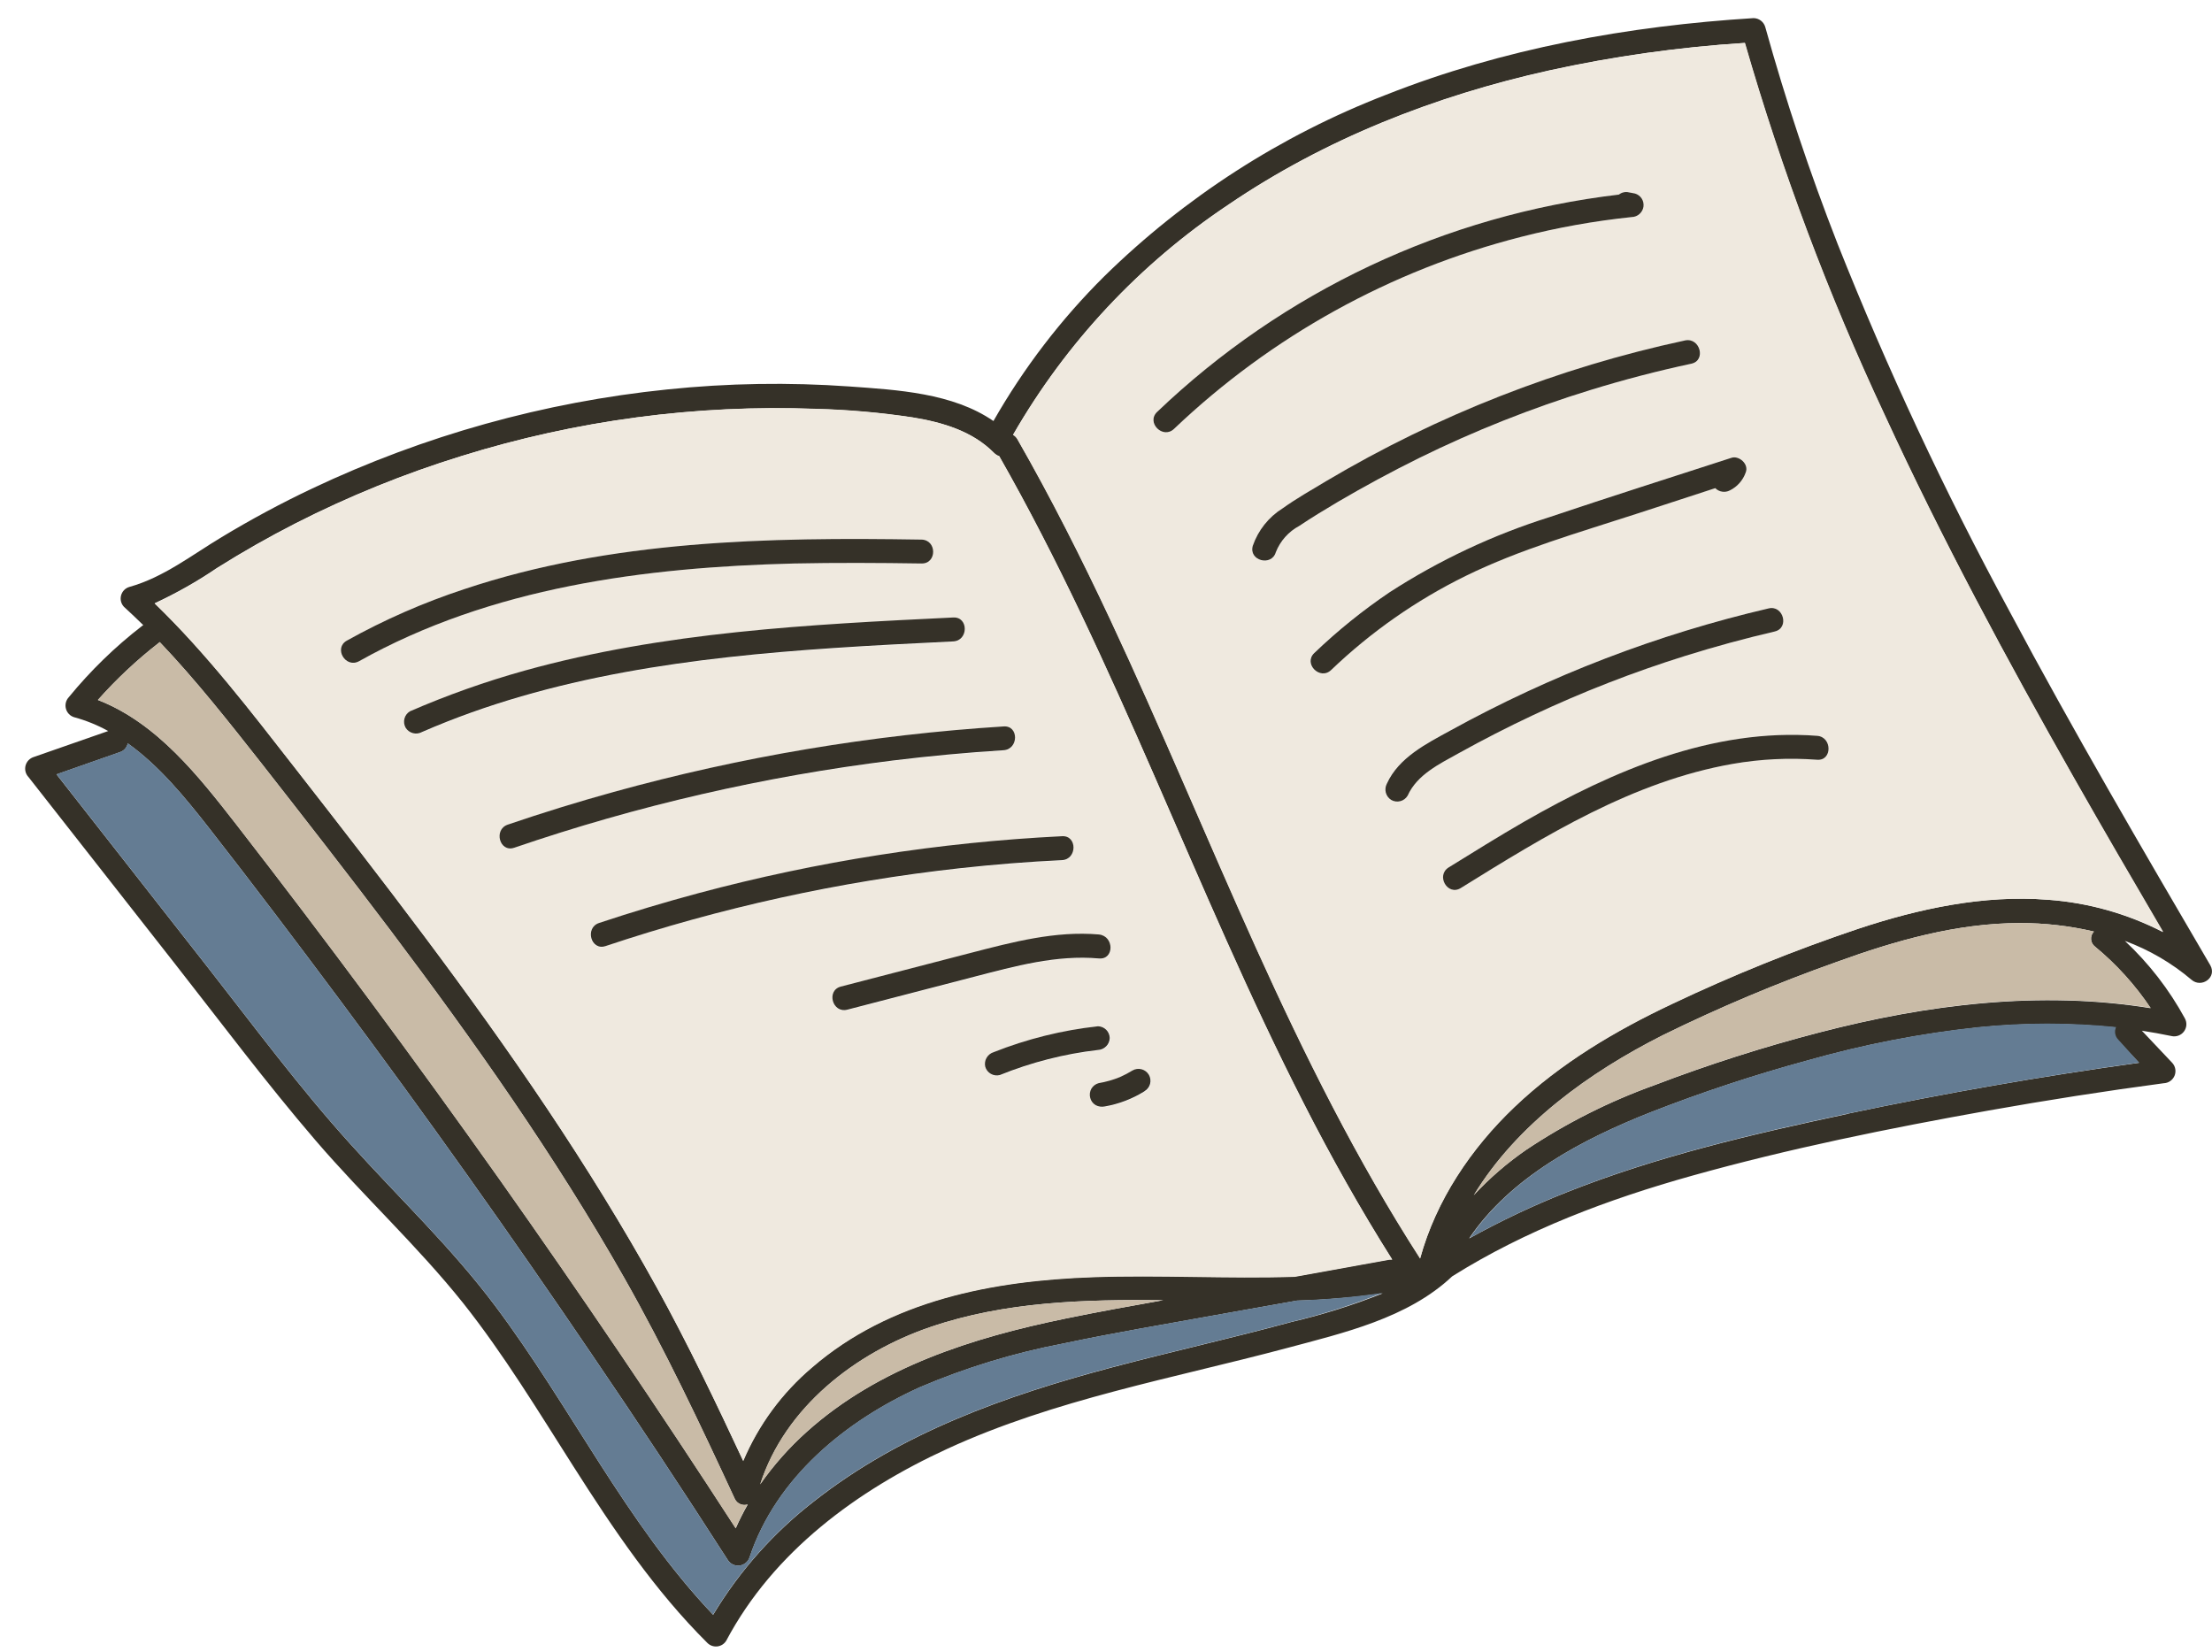 <svg xmlns="http://www.w3.org/2000/svg" width="79" height="59" viewBox="0 0 79 59" fill="none"><path d="M78.939 34.471C76.487 30.279 74.035 26.084 71.749 21.795C69.451 17.556 67.406 13.184 65.626 8.703C64.635 6.168 63.773 3.584 63.044 0.962C63.017 0.872 62.963 0.794 62.889 0.737C62.815 0.681 62.724 0.649 62.631 0.647C58.158 0.925 53.682 1.733 49.502 3.385C45.743 4.838 42.32 7.042 39.442 9.864C37.893 11.401 36.561 13.14 35.48 15.036C34.028 14.033 32.044 13.924 30.342 13.802C28.173 13.648 25.994 13.683 23.83 13.908C19.434 14.359 15.148 15.554 11.153 17.444C10.046 17.968 8.966 18.549 7.917 19.182C6.852 19.821 5.839 20.621 4.62 20.961C4.549 20.982 4.484 21.02 4.432 21.074C4.38 21.127 4.343 21.193 4.324 21.265C4.305 21.337 4.304 21.412 4.323 21.484C4.342 21.556 4.379 21.622 4.431 21.675C4.665 21.888 4.891 22.104 5.117 22.325L5.075 22.353C4.109 23.099 3.232 23.952 2.459 24.896C2.408 24.95 2.372 25.016 2.353 25.088C2.335 25.16 2.335 25.235 2.354 25.307C2.372 25.379 2.409 25.444 2.46 25.498C2.511 25.552 2.575 25.591 2.646 25.613C3.071 25.728 3.48 25.894 3.865 26.107L1.207 27.034C1.136 27.056 1.072 27.096 1.02 27.149C0.969 27.203 0.932 27.268 0.913 27.34C0.894 27.412 0.894 27.487 0.912 27.559C0.93 27.631 0.967 27.697 1.018 27.751L6.192 34.347C7.868 36.484 9.501 38.666 11.27 40.727C12.975 42.714 14.907 44.49 16.544 46.54C18.001 48.379 19.219 50.392 20.479 52.369C21.897 54.598 23.386 56.809 25.269 58.679C25.316 58.724 25.372 58.758 25.434 58.779C25.496 58.799 25.561 58.805 25.626 58.797C25.69 58.788 25.752 58.765 25.806 58.73C25.86 58.694 25.906 58.646 25.939 58.59C27.625 55.413 30.615 53.218 33.834 51.74C37.673 49.974 41.886 49.228 45.939 48.148C47.98 47.602 50.279 47.078 51.864 45.581C54.503 43.924 57.441 42.825 60.436 41.986C63.909 41.015 67.463 40.295 71.014 39.661C73.092 39.291 75.178 38.965 77.274 38.685C77.357 38.682 77.438 38.656 77.507 38.608C77.576 38.561 77.629 38.495 77.662 38.418C77.694 38.341 77.703 38.256 77.688 38.174C77.673 38.092 77.635 38.016 77.578 37.955L76.495 36.809C76.848 36.864 77.201 36.926 77.549 36.999C77.631 37.019 77.716 37.014 77.796 36.986C77.875 36.958 77.944 36.908 77.995 36.842C78.046 36.775 78.077 36.695 78.084 36.611C78.09 36.528 78.072 36.444 78.032 36.37C77.47 35.338 76.746 34.403 75.887 33.601C76.756 33.921 77.563 34.391 78.269 34.991C78.622 35.297 79.186 34.913 78.939 34.471ZM3.496 24.998C4.158 24.252 4.887 23.568 5.675 22.956L5.704 22.93C7.003 24.294 8.177 25.787 9.34 27.263C10.881 29.232 12.419 31.203 13.925 33.199C16.931 37.188 19.822 41.282 22.297 45.641C23.752 48.205 25.009 50.868 26.248 53.541C26.29 53.621 26.358 53.685 26.442 53.719C26.526 53.754 26.619 53.758 26.706 53.73C26.548 54.006 26.405 54.289 26.277 54.58C23.555 50.377 20.747 46.229 17.853 42.137C14.814 37.846 11.682 33.622 8.457 29.466C7.091 27.718 5.61 25.819 3.496 24.998ZM46.097 47.218C43.969 47.797 41.813 48.275 39.681 48.842C35.922 49.842 32.202 51.166 29.106 53.59C27.65 54.71 26.416 56.094 25.469 57.668C22.352 54.388 20.38 50.223 17.676 46.626C16.118 44.548 14.237 42.771 12.507 40.849C10.689 38.838 9.078 36.661 7.413 34.536L2.02 27.655L4.28 26.863C4.351 26.841 4.415 26.8 4.465 26.745C4.515 26.689 4.549 26.622 4.563 26.549C5.686 27.349 6.602 28.471 7.442 29.541C9.026 31.567 10.579 33.622 12.117 35.684C15.214 39.841 18.22 44.069 21.136 48.369C22.787 50.793 24.406 53.242 25.994 55.715C26.038 55.784 26.102 55.84 26.177 55.874C26.252 55.909 26.335 55.922 26.417 55.911C26.498 55.9 26.575 55.866 26.639 55.813C26.702 55.76 26.748 55.69 26.773 55.611C27.721 52.772 30.194 50.746 32.849 49.545C34.489 48.845 36.199 48.322 37.951 47.987C39.769 47.602 41.587 47.298 43.406 46.969L46.326 46.449C47.349 46.42 48.37 46.333 49.383 46.189C48.314 46.614 47.215 46.958 46.094 47.218H46.097ZM27.15 53.013C28.036 50.257 30.555 48.304 33.228 47.392C35.901 46.48 38.73 46.405 41.541 46.434C40.377 46.641 39.203 46.852 38.06 47.088C34.737 47.771 31.389 48.823 28.817 51.13C28.19 51.691 27.63 52.323 27.147 53.013H27.15ZM49.617 44.976L46.24 45.587C43.84 45.665 41.419 45.517 39.021 45.602C35.447 45.727 31.776 46.426 28.997 48.828C27.929 49.734 27.088 50.877 26.542 52.166C25.568 50.088 24.573 47.997 23.459 45.979C22.251 43.792 20.934 41.667 19.544 39.591C16.738 35.399 13.647 31.409 10.546 27.434C8.959 25.4 7.382 23.338 5.524 21.543C6.3 21.183 7.046 20.761 7.753 20.28C8.661 19.709 9.592 19.179 10.548 18.691C12.452 17.721 14.437 16.917 16.479 16.288C20.575 15.013 24.858 14.443 29.145 14.605C30.302 14.635 31.457 14.738 32.602 14.911C33.66 15.085 34.737 15.392 35.504 16.181C35.555 16.233 35.617 16.271 35.686 16.293C37.785 19.979 39.535 23.847 41.232 27.723C42.949 31.648 44.609 35.596 46.565 39.412C47.533 41.311 48.578 43.173 49.718 44.974C49.684 44.971 49.649 44.972 49.614 44.976H49.617ZM65.982 39.781C62.589 40.503 59.184 41.295 55.955 42.579C54.758 43.052 53.594 43.603 52.469 44.228C53.955 42.028 56.537 40.675 58.963 39.719C60.788 39.006 62.65 38.391 64.54 37.877C66.537 37.309 68.578 36.912 70.642 36.692C72.274 36.526 73.919 36.526 75.552 36.692C75.518 36.767 75.507 36.851 75.522 36.931C75.537 37.012 75.576 37.087 75.635 37.144L76.396 37.955C72.906 38.438 69.438 39.044 65.99 39.773L65.982 39.781ZM76.799 36.004C72.855 35.367 68.829 35.871 64.979 36.872C62.985 37.389 61.02 38.017 59.096 38.752C57.478 39.333 55.938 40.108 54.508 41.062C53.827 41.532 53.198 42.075 52.635 42.682C54.176 40.152 56.763 38.292 59.389 36.968C61.405 35.977 63.477 35.105 65.595 34.354C67.689 33.593 69.878 32.97 72.123 32.965C73.018 32.962 73.911 33.064 74.783 33.269C74.747 33.305 74.719 33.349 74.702 33.396C74.684 33.444 74.677 33.495 74.68 33.546C74.684 33.597 74.699 33.647 74.723 33.692C74.747 33.736 74.781 33.776 74.822 33.806C75.586 34.436 76.254 35.174 76.806 35.996L76.799 36.004ZM73.149 32.133C70.842 31.949 68.535 32.448 66.356 33.172C64.097 33.93 61.885 34.821 59.732 35.84C57.698 36.799 55.734 37.96 54.098 39.521C52.539 41.004 51.29 42.854 50.721 44.935C48.458 41.428 46.598 37.682 44.879 33.884C43.112 29.988 41.481 26.008 39.657 22.125C38.631 19.938 37.543 17.779 36.34 15.68C36.304 15.613 36.25 15.559 36.184 15.521C38.077 12.232 40.703 9.424 43.858 7.316C47.315 4.962 51.253 3.419 55.326 2.515C57.626 2.01 59.962 1.682 62.312 1.533C63.625 6.088 65.295 10.533 67.307 14.825C69.349 19.241 71.66 23.541 74.061 27.775C75.1 29.619 76.178 31.456 77.248 33.289C75.973 32.632 74.579 32.239 73.149 32.133Z" fill="#353128"></path><path d="M76.394 37.95C72.906 38.436 69.442 39.042 66.003 39.768C62.611 40.49 59.205 41.282 55.976 42.566C54.78 43.039 53.615 43.59 52.49 44.215C53.976 42.015 56.558 40.662 58.984 39.706C60.809 38.993 62.671 38.378 64.561 37.864C66.558 37.296 68.599 36.9 70.663 36.679C72.296 36.513 73.941 36.513 75.573 36.679C75.539 36.754 75.529 36.838 75.544 36.918C75.558 36.999 75.598 37.074 75.656 37.131L76.394 37.95Z" fill="#647C93"></path><path d="M49.375 46.174C48.309 46.602 47.212 46.949 46.094 47.213C43.967 47.792 41.811 48.27 39.678 48.836C35.919 49.837 32.2 51.161 29.103 53.585C27.647 54.705 26.413 56.089 25.466 57.663C22.349 54.382 20.378 50.218 17.674 46.621C16.115 44.542 14.234 42.766 12.504 40.843C10.686 38.833 9.075 36.656 7.41 34.531L2.018 27.65L4.278 26.858C4.349 26.836 4.413 26.795 4.462 26.74C4.512 26.684 4.546 26.616 4.561 26.544C5.683 27.343 6.6 28.466 7.439 29.536C9.023 31.562 10.577 33.617 12.115 35.679C15.211 39.836 18.217 44.064 21.134 48.364C22.784 50.788 24.403 53.237 25.991 55.71C26.036 55.779 26.099 55.835 26.174 55.869C26.249 55.904 26.332 55.917 26.414 55.906C26.496 55.895 26.573 55.861 26.636 55.808C26.699 55.755 26.746 55.685 26.77 55.606C27.719 52.767 30.192 50.74 32.846 49.54C34.486 48.84 36.197 48.317 37.948 47.982C39.767 47.597 41.585 47.293 43.403 46.964L46.323 46.444C47.345 46.411 48.364 46.321 49.375 46.174Z" fill="#647C93"></path><path d="M76.808 35.996C72.865 35.359 68.838 35.863 64.989 36.864C62.994 37.381 61.03 38.009 59.105 38.744C57.484 39.327 55.941 40.105 54.51 41.061C53.828 41.531 53.2 42.075 52.637 42.682C54.177 40.152 56.764 38.292 59.391 36.967C61.407 35.977 63.479 35.104 65.596 34.354C67.69 33.593 69.88 32.97 72.124 32.964C73.02 32.962 73.912 33.064 74.784 33.268C74.748 33.305 74.721 33.348 74.703 33.396C74.685 33.444 74.678 33.495 74.682 33.546C74.686 33.597 74.7 33.646 74.724 33.691C74.749 33.736 74.782 33.775 74.823 33.806C75.587 34.436 76.256 35.174 76.808 35.996Z" fill="#C9BBA7"></path><path d="M41.537 46.433C40.374 46.641 39.2 46.852 38.057 47.088C34.734 47.771 31.386 48.823 28.814 51.13C28.188 51.691 27.628 52.323 27.146 53.013C28.032 50.257 30.552 48.304 33.225 47.392C35.898 46.48 38.727 46.405 41.537 46.433Z" fill="#C9BBA7"></path><path d="M26.698 53.725C26.54 54 26.397 54.284 26.27 54.574C23.547 50.371 20.739 46.224 17.846 42.131C14.806 37.84 11.674 33.616 8.45 29.46C7.091 27.707 5.611 25.823 3.496 24.997C4.158 24.251 4.888 23.568 5.676 22.956L5.704 22.93C7.003 24.293 8.177 25.787 9.341 27.263C10.881 29.232 12.419 31.203 13.926 33.198C16.931 37.188 19.822 41.282 22.298 45.641C23.753 48.205 25.01 50.867 26.249 53.54C26.291 53.618 26.358 53.679 26.44 53.713C26.522 53.747 26.614 53.751 26.698 53.725Z" fill="#C9BBA7"></path><path d="M74.072 27.775C71.666 23.54 69.354 19.249 67.318 14.825C65.306 10.533 63.636 6.088 62.322 1.533C59.971 1.683 57.634 2.013 55.332 2.52C51.259 3.427 47.321 4.967 43.864 7.321C40.704 9.43 38.074 12.241 36.18 15.534C36.246 15.571 36.3 15.626 36.336 15.693C37.538 17.792 38.627 19.951 39.653 22.138C41.471 26.021 43.108 29.99 44.874 33.897C46.594 37.695 48.453 41.43 50.716 44.948C51.29 42.87 52.534 41.017 54.093 39.534C55.73 37.975 57.693 36.812 59.727 35.853C61.882 34.829 64.096 33.934 66.356 33.172C68.536 32.45 70.843 31.952 73.149 32.133C74.582 32.234 75.98 32.624 77.259 33.279C76.189 31.455 75.121 29.619 74.072 27.775ZM41.326 14.711C45.835 10.402 51.624 7.678 57.818 6.949C57.867 6.91 57.925 6.882 57.987 6.868C58.048 6.854 58.112 6.854 58.174 6.869L58.389 6.91C58.489 6.938 58.575 7.001 58.631 7.088C58.688 7.174 58.711 7.278 58.696 7.38C58.681 7.482 58.631 7.575 58.554 7.643C58.477 7.711 58.378 7.75 58.275 7.752C56.941 7.89 55.618 8.128 54.319 8.461C49.671 9.648 45.405 12.008 41.931 15.316C41.533 15.695 40.928 15.093 41.326 14.711ZM45.565 19.73C45.412 20.249 44.588 20.031 44.742 19.501C44.933 18.947 45.309 18.474 45.806 18.163C46.3 17.81 46.846 17.501 47.365 17.189C51.338 14.832 55.668 13.135 60.184 12.165C60.722 12.049 60.951 12.874 60.413 12.989C59.201 13.249 58.002 13.561 56.818 13.927C54.712 14.573 52.661 15.387 50.685 16.36C49.703 16.846 48.737 17.368 47.796 17.919C47.329 18.197 46.864 18.478 46.412 18.782C46.025 18.985 45.724 19.322 45.565 19.73ZM46.926 23.322C47.759 22.524 48.659 21.799 49.615 21.153C51.39 20.005 53.312 19.101 55.33 18.467C57.486 17.742 59.655 17.054 61.824 16.35C62.109 16.257 62.478 16.573 62.343 16.87C62.246 17.149 62.042 17.378 61.777 17.509C61.693 17.553 61.597 17.569 61.504 17.554C61.41 17.54 61.324 17.495 61.257 17.428L58.444 18.345C56.392 19.013 54.288 19.61 52.347 20.561C50.582 21.428 48.96 22.562 47.539 23.922C47.134 24.309 46.529 23.704 46.926 23.322ZM50.261 28.416C50.204 28.513 50.11 28.584 50.001 28.612C49.891 28.641 49.775 28.626 49.677 28.569C49.582 28.51 49.512 28.417 49.483 28.308C49.454 28.2 49.468 28.084 49.521 27.985C49.945 27.052 50.937 26.556 51.789 26.089C55.36 24.12 59.185 22.653 63.156 21.727C63.691 21.603 63.917 22.429 63.382 22.553C62.309 22.803 61.246 23.092 60.195 23.421C58.33 24.004 56.508 24.714 54.74 25.546C53.846 25.967 52.967 26.417 52.103 26.897C51.392 27.281 50.612 27.66 50.261 28.416ZM64.899 27.133C63.89 27.058 62.875 27.107 61.878 27.281C58.314 27.907 55.197 29.837 52.171 31.715C51.701 32.006 51.272 31.268 51.74 30.977C52.633 30.424 53.524 29.868 54.436 29.343C57.605 27.525 61.161 25.993 64.899 26.278C65.439 26.32 65.442 27.174 64.899 27.133Z" fill="#EFE9DF"></path><path d="M46.565 39.407C44.617 35.591 42.949 31.642 41.232 27.718C39.536 23.834 37.785 19.966 35.686 16.288C35.617 16.266 35.555 16.227 35.504 16.176C34.725 15.397 33.66 15.08 32.603 14.906C31.457 14.732 30.303 14.63 29.145 14.599C24.858 14.44 20.575 15.011 16.479 16.288C14.437 16.921 12.454 17.73 10.551 18.704C9.595 19.192 8.664 19.722 7.756 20.293C7.049 20.774 6.303 21.196 5.527 21.556C7.385 23.351 8.961 25.413 10.549 27.447C13.65 31.422 16.741 35.412 19.547 39.604C20.936 41.682 22.253 43.805 23.462 45.992C24.576 48.01 25.571 50.091 26.545 52.179C27.091 50.89 27.932 49.747 29 48.842C31.779 46.439 35.45 45.74 39.024 45.615C41.422 45.529 43.843 45.678 46.243 45.6L49.62 44.989C49.654 44.986 49.689 44.986 49.724 44.989C48.578 43.168 47.534 41.306 46.565 39.407ZM12.388 22.886C13.724 22.138 15.129 21.52 16.583 21.039C21.815 19.291 27.441 19.182 32.904 19.27C33.455 19.27 33.455 20.135 32.904 20.125C31.384 20.101 29.867 20.093 28.348 20.125C23.015 20.26 17.534 20.969 12.811 23.616C12.338 23.894 11.907 23.156 12.388 22.886ZM14.487 26.003C14.43 25.905 14.415 25.788 14.444 25.678C14.472 25.569 14.543 25.474 14.64 25.416C15.972 24.837 17.342 24.351 18.741 23.961C23.716 22.577 28.914 22.314 34.044 22.065C34.595 22.036 34.592 22.894 34.044 22.92C32.618 22.99 31.187 23.06 29.768 23.156C24.773 23.491 19.698 24.138 15.071 26.156C14.971 26.209 14.854 26.222 14.745 26.191C14.636 26.16 14.544 26.088 14.487 25.99V26.003ZM18.362 30.284C17.843 30.461 17.617 29.634 18.134 29.458C19.382 29.032 20.645 28.642 21.921 28.289C26.468 27.032 31.132 26.249 35.839 25.951C36.39 25.915 36.387 26.772 35.839 26.806C34.521 26.889 33.206 27.011 31.893 27.172C27.288 27.735 22.753 28.773 18.362 30.271V30.284ZM21.614 33.801C21.095 33.975 20.866 33.149 21.386 32.975C22.56 32.586 23.744 32.23 24.937 31.91C29.182 30.774 33.536 30.093 37.925 29.876C38.476 29.848 38.473 30.705 37.925 30.731C36.713 30.79 35.501 30.886 34.288 31.019C29.977 31.49 25.729 32.418 21.614 33.788V33.801ZM30.259 36.072C29.724 36.209 29.501 35.383 30.031 35.245L34.663 34.045C36.159 33.658 37.691 33.251 39.25 33.386C39.795 33.435 39.801 34.289 39.25 34.243C37.725 34.108 36.25 34.518 34.787 34.897L30.259 36.072ZM35.195 38.098C35.17 37.989 35.187 37.876 35.243 37.779C35.298 37.683 35.388 37.611 35.494 37.578C36.689 37.105 37.943 36.794 39.221 36.653C39.334 36.654 39.442 36.699 39.522 36.779C39.602 36.859 39.647 36.967 39.647 37.079C39.645 37.192 39.599 37.299 39.52 37.379C39.441 37.458 39.334 37.505 39.221 37.508C38.019 37.648 36.842 37.95 35.72 38.404C35.663 38.42 35.604 38.425 35.546 38.418C35.488 38.41 35.432 38.391 35.382 38.361C35.331 38.331 35.288 38.291 35.253 38.243C35.219 38.196 35.195 38.142 35.182 38.085L35.195 38.098ZM40.886 38.986C40.455 39.255 39.975 39.439 39.473 39.526C39.362 39.551 39.245 39.535 39.143 39.482C39.047 39.425 38.977 39.331 38.949 39.222C38.919 39.111 38.934 38.993 38.99 38.892C39.048 38.796 39.141 38.725 39.25 38.695C39.509 38.651 39.762 38.578 40.006 38.48C40.162 38.411 40.313 38.332 40.458 38.243C40.556 38.186 40.672 38.17 40.782 38.199C40.891 38.227 40.985 38.298 41.042 38.396C41.099 38.494 41.115 38.611 41.087 38.72C41.058 38.83 40.987 38.924 40.889 38.981L40.886 38.986Z" fill="#EFE9DF"></path><path d="M32.911 20.124C31.392 20.101 29.875 20.093 28.355 20.124C23.022 20.259 17.541 20.968 12.819 23.616C12.338 23.875 11.907 23.148 12.387 22.878C13.724 22.133 15.129 21.517 16.583 21.039C21.814 19.29 27.441 19.181 32.904 19.27C33.467 19.277 33.467 20.135 32.911 20.124Z" fill="#353128"></path><path d="M34.044 22.907C32.618 22.977 31.187 23.047 29.769 23.143C24.773 23.478 19.698 24.125 15.071 26.143C14.973 26.197 14.857 26.212 14.748 26.183C14.64 26.155 14.546 26.085 14.487 25.99C14.431 25.892 14.415 25.775 14.444 25.665C14.472 25.555 14.543 25.461 14.64 25.403C15.972 24.824 17.343 24.338 18.742 23.948C23.716 22.564 28.914 22.301 34.044 22.052C34.595 22.023 34.593 22.881 34.044 22.907Z" fill="#353128"></path><path d="M35.84 26.793C34.522 26.876 33.207 26.998 31.894 27.159C27.288 27.728 22.753 28.772 18.363 30.276C17.843 30.453 17.617 29.627 18.134 29.45C19.383 29.024 20.645 28.634 21.922 28.281C26.468 27.024 31.132 26.241 35.84 25.943C36.391 25.899 36.388 26.759 35.84 26.793Z" fill="#353128"></path><path d="M37.927 30.718C36.714 30.776 35.502 30.873 34.29 31.006C29.981 31.481 25.735 32.414 21.624 33.788C21.104 33.962 20.876 33.136 21.395 32.962C22.569 32.572 23.753 32.217 24.946 31.897C29.191 30.761 33.545 30.08 37.934 29.863C38.477 29.834 38.475 30.692 37.927 30.718Z" fill="#353128"></path><path d="M39.25 34.23C37.725 34.095 36.25 34.505 34.787 34.884L30.26 36.059C29.725 36.196 29.501 35.37 30.031 35.233L34.663 34.032C36.159 33.645 37.691 33.237 39.25 33.373C39.796 33.432 39.801 34.277 39.25 34.23Z" fill="#353128"></path><path d="M39.634 37.069C39.631 37.181 39.586 37.289 39.506 37.368C39.427 37.448 39.32 37.494 39.208 37.498C38.006 37.638 36.828 37.94 35.706 38.394C35.598 38.422 35.483 38.406 35.386 38.35C35.289 38.295 35.217 38.203 35.187 38.095C35.162 37.987 35.179 37.873 35.235 37.777C35.29 37.681 35.38 37.609 35.486 37.576C36.681 37.102 37.935 36.791 39.213 36.651C39.324 36.653 39.429 36.697 39.508 36.775C39.586 36.853 39.631 36.959 39.634 37.069Z" fill="#353128"></path><path d="M40.875 38.973C40.443 39.243 39.963 39.426 39.462 39.514C39.35 39.538 39.233 39.523 39.132 39.469C39.035 39.412 38.965 39.318 38.937 39.21C38.907 39.098 38.922 38.98 38.978 38.88C39.036 38.783 39.129 38.712 39.238 38.682C39.497 38.638 39.751 38.566 39.994 38.467C40.15 38.398 40.301 38.319 40.446 38.23C40.544 38.173 40.66 38.157 40.77 38.186C40.88 38.215 40.973 38.286 41.031 38.383C41.088 38.481 41.104 38.598 41.075 38.708C41.046 38.817 40.975 38.911 40.877 38.968L40.875 38.973Z" fill="#353128"></path><path d="M58.696 7.381C58.681 7.482 58.63 7.575 58.553 7.643C58.476 7.712 58.377 7.75 58.275 7.752C56.94 7.891 55.618 8.128 54.319 8.461C49.67 9.648 45.405 12.008 41.93 15.316C41.533 15.696 40.928 15.093 41.325 14.711C45.834 10.402 51.623 7.678 57.818 6.949C57.867 6.91 57.924 6.882 57.986 6.868C58.048 6.854 58.112 6.854 58.173 6.869L58.389 6.91C58.488 6.938 58.574 7.001 58.631 7.088C58.687 7.174 58.71 7.278 58.696 7.381Z" fill="#353128"></path><path d="M60.405 12.989C59.193 13.248 57.995 13.561 56.81 13.926C54.704 14.573 52.653 15.387 50.677 16.36C49.695 16.846 48.729 17.368 47.789 17.919C47.321 18.197 46.856 18.477 46.404 18.781C46.021 18.985 45.724 19.318 45.565 19.722C45.412 20.241 44.588 20.023 44.742 19.493C44.933 18.939 45.309 18.466 45.807 18.155C46.3 17.802 46.846 17.493 47.365 17.181C51.338 14.824 55.668 13.127 60.184 12.157C60.715 12.048 60.943 12.874 60.405 12.989Z" fill="#353128"></path><path d="M62.346 16.875C62.248 17.154 62.045 17.384 61.779 17.514C61.696 17.558 61.6 17.574 61.506 17.559C61.413 17.545 61.326 17.501 61.26 17.433L58.447 18.35C56.395 19.018 54.29 19.615 52.35 20.566C50.584 21.433 48.962 22.567 47.542 23.927C47.144 24.309 46.539 23.704 46.937 23.322C47.77 22.524 48.669 21.799 49.625 21.153C51.4 20.005 53.323 19.101 55.34 18.467C57.496 17.742 59.665 17.054 61.834 16.35C62.104 16.257 62.473 16.574 62.346 16.875Z" fill="#353128"></path><path d="M63.382 22.553C62.308 22.803 61.246 23.092 60.195 23.421C58.33 24.004 56.507 24.714 54.74 25.546C53.846 25.966 52.967 26.417 52.103 26.896C51.412 27.281 50.612 27.66 50.272 28.416C50.214 28.513 50.12 28.584 50.011 28.612C49.901 28.641 49.785 28.625 49.687 28.569C49.592 28.51 49.522 28.417 49.493 28.308C49.465 28.199 49.478 28.084 49.531 27.985C49.955 27.052 50.947 26.556 51.799 26.089C55.37 24.12 59.195 22.653 63.166 21.727C63.691 21.602 63.917 22.428 63.382 22.553Z" fill="#353128"></path><path d="M64.899 27.133C63.889 27.057 62.875 27.107 61.878 27.281C58.314 27.907 55.197 29.837 52.17 31.715C51.7 32.006 51.272 31.268 51.739 30.977C52.633 30.424 53.524 29.868 54.435 29.343C57.605 27.525 61.161 25.992 64.899 26.278C65.439 26.32 65.442 27.174 64.899 27.133Z" fill="#353128"></path></svg>